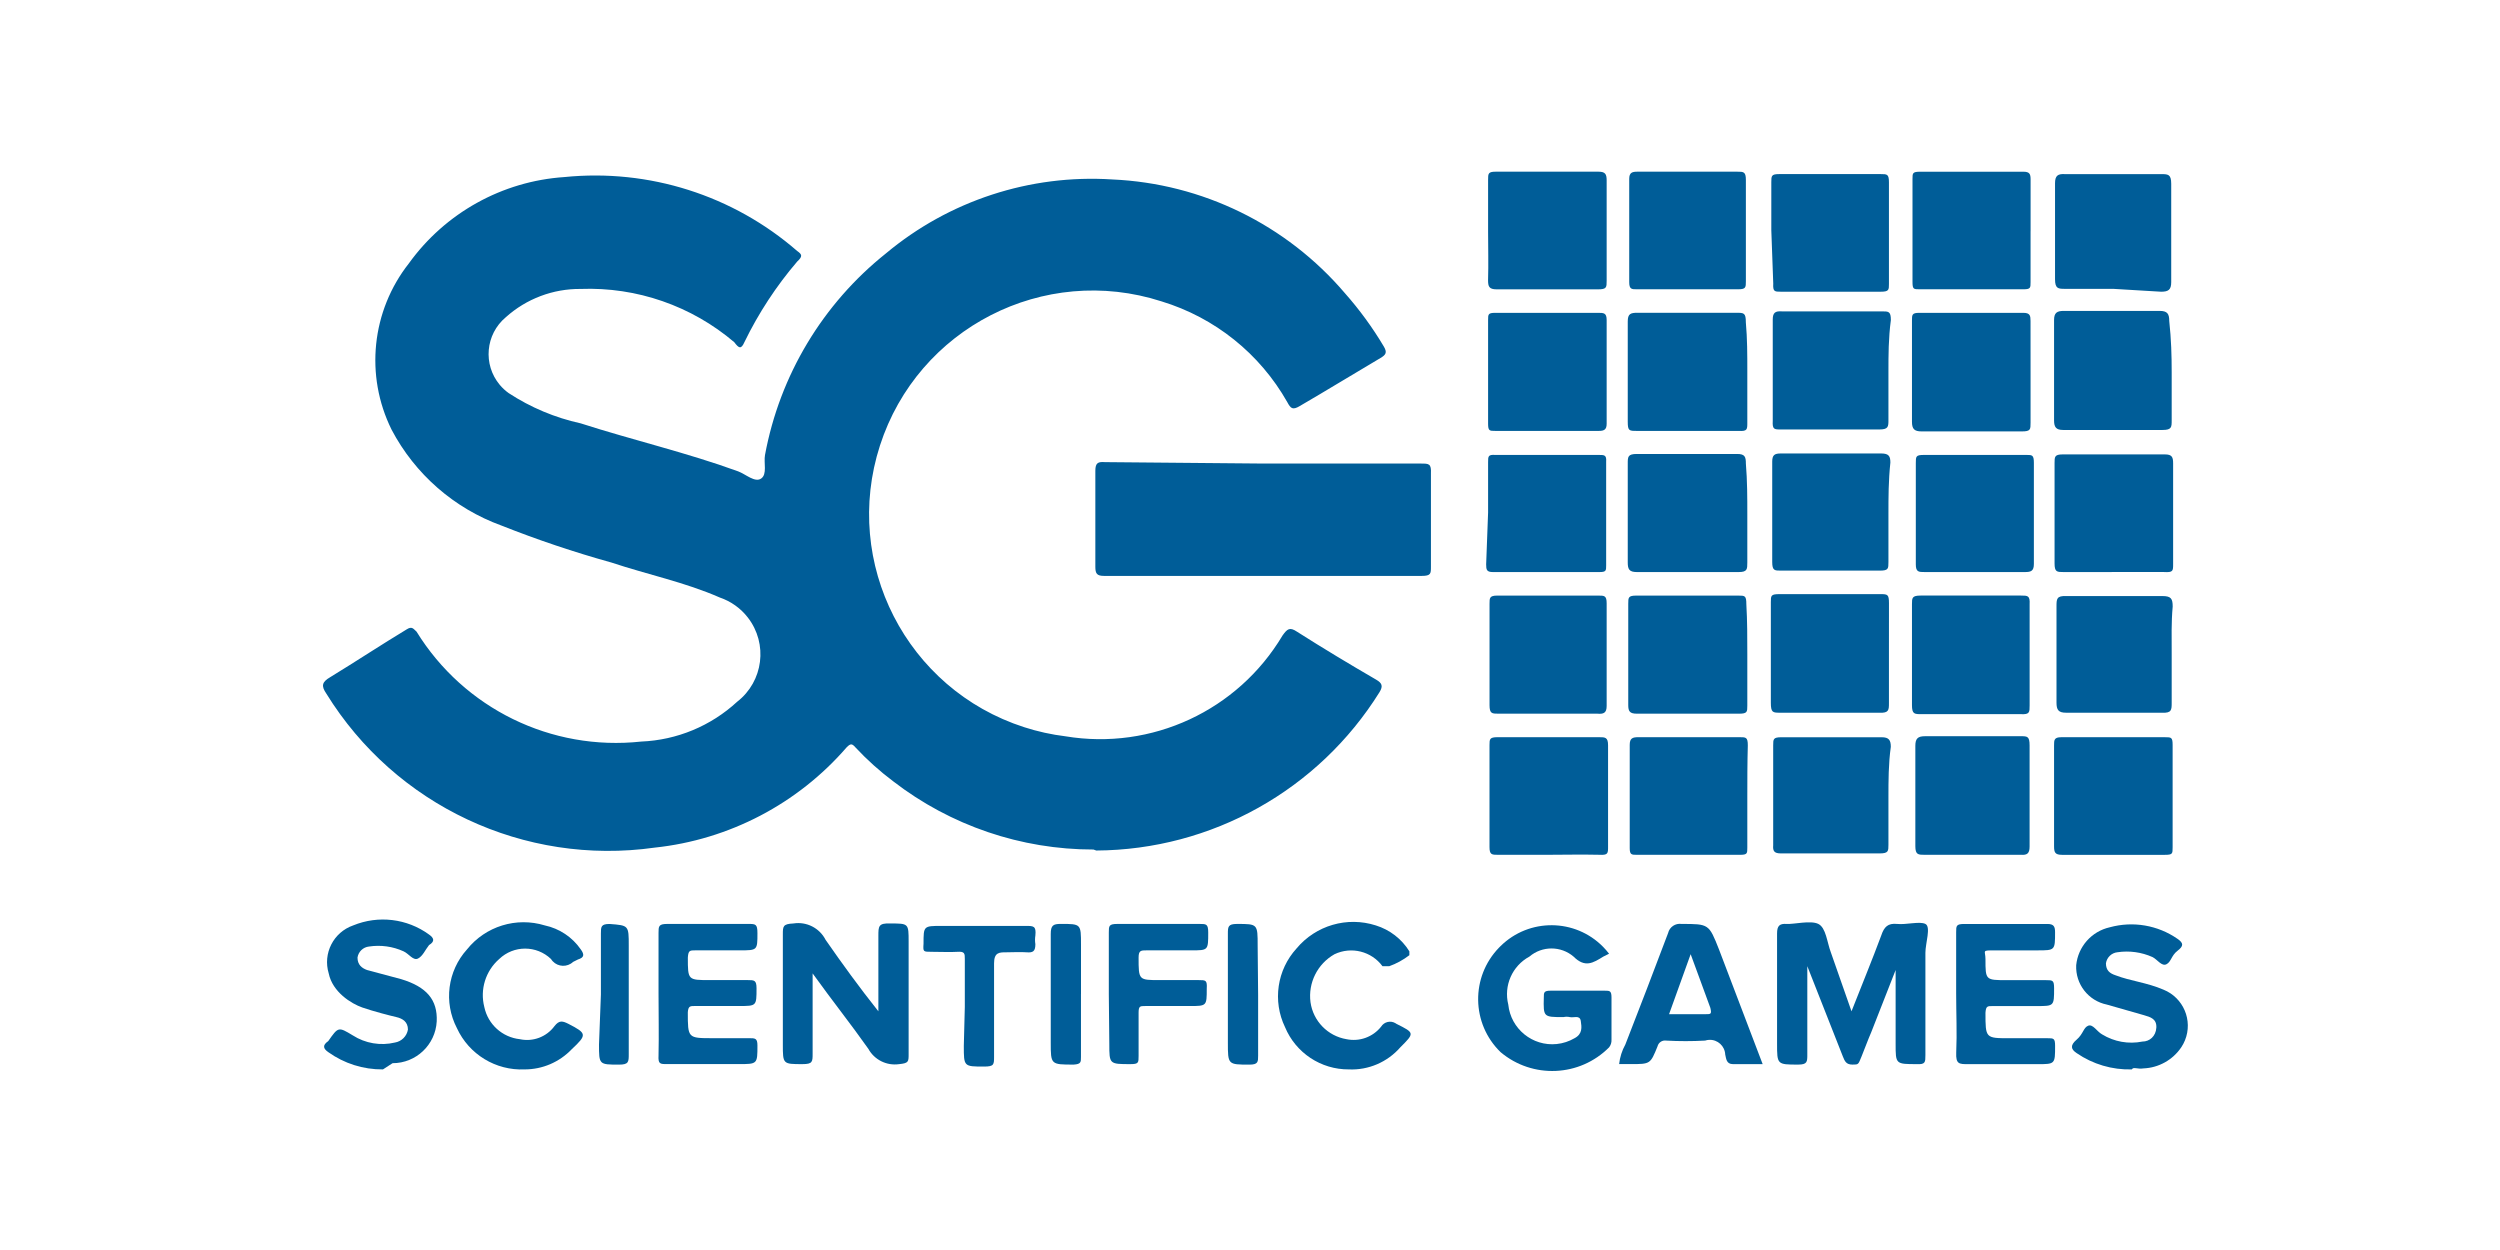 <?xml version="1.0" encoding="utf-8"?>
<!-- Generator: Adobe Illustrator 27.0.0, SVG Export Plug-In . SVG Version: 6.00 Build 0)  -->
<svg version="1.1" id="Layer_1" xmlns="http://www.w3.org/2000/svg" xmlns:xlink="http://www.w3.org/1999/xlink" x="0px" y="0px"
	 width="80px" height="40px" viewBox="0 0 80 40" style="enable-background:new 0 0 80 40;" xml:space="preserve">
<style type="text/css">
	.st0{fill:#005D98;}
</style>
<g id="Layer_2_00000036973899148301815990000002082488184504121520_">
</g>
<g id="Layer_1_00000018199142505763512330000001322974842969335963_">
	<g>
		<path class="st0" d="M34.991,27.185c-2.318,0.001-4.571-0.766-6.406-2.181c-0.436-0.327-0.842-0.692-1.214-1.091
			c-0.108-0.123-0.154-0.123-0.277,0c-1.567,1.81-3.764,2.958-6.145,3.211c-4.171,0.59-8.296-1.345-10.508-4.931
			c-0.169-0.246-0.138-0.369,0.123-0.522c0.83-0.507,1.644-1.045,2.458-1.536c0.169-0.108,0.215,0,0.307,0.077
			c1.518,2.461,4.315,3.83,7.189,3.518c1.143-0.047,2.232-0.499,3.072-1.275c0.838-0.65,0.991-1.856,0.341-2.694
			c-0.229-0.296-0.54-0.518-0.894-0.639c-1.121-0.492-2.32-0.737-3.472-1.121c-1.193-0.332-2.367-0.727-3.518-1.183
			c-1.514-0.55-2.769-1.646-3.518-3.072c-0.855-1.73-0.64-3.798,0.553-5.315c1.164-1.618,2.989-2.632,4.977-2.765
			c2.704-0.273,5.4,0.583,7.451,2.366c0.154,0.108,0.184,0.169,0,0.338c-0.671,0.784-1.239,1.652-1.69,2.581
			c-0.108,0.246-0.184,0.184-0.323,0c-1.368-1.164-3.122-1.772-4.916-1.705c-0.884-0.008-1.739,0.315-2.396,0.906
			c-0.651,0.545-0.736,1.514-0.192,2.164c0.083,0.099,0.179,0.188,0.284,0.263c0.703,0.46,1.484,0.788,2.304,0.968
			c1.674,0.538,3.395,0.937,5.039,1.536c0.246,0.092,0.538,0.369,0.737,0.23c0.2-0.138,0.077-0.507,0.123-0.753
			c0.471-2.547,1.846-4.838,3.871-6.452c2.019-1.687,4.61-2.534,7.236-2.366c2.881,0.126,5.58,1.445,7.451,3.641
			c0.467,0.528,0.884,1.099,1.244,1.705c0.108,0.184,0.077,0.261-0.108,0.369c-0.86,0.507-1.736,1.045-2.581,1.536
			c-0.23,0.138-0.292,0.077-0.399-0.123c-0.878-1.552-2.319-2.707-4.025-3.226c-3.763-1.214-7.797,0.852-9.011,4.615
			c-1.214,3.763,0.852,7.797,4.615,9.011c0.431,0.139,0.874,0.237,1.324,0.292c2.758,0.457,5.514-0.824,6.944-3.226
			c0.154-0.215,0.23-0.277,0.461-0.123c0.845,0.538,1.69,1.045,2.535,1.536c0.184,0.108,0.23,0.2,0.108,0.399
			c-1.951,3.133-5.373,5.047-9.064,5.069L34.991,27.185z"/>
		<path class="st0" d="M40.444,14.834h5.023c0.261,0,0.338,0,0.323,0.323c0,0.999,0,1.982,0,2.98c0,0.215,0,0.292-0.292,0.292
			h-10.17c-0.23,0-0.277-0.077-0.277-0.292c0-1.014,0-2.012,0-3.072c0-0.261,0.092-0.292,0.307-0.277L40.444,14.834z"/>
		<path class="st0" d="M59.248,32.362c0.338-0.86,0.661-1.644,0.952-2.427c0.092-0.277,0.215-0.399,0.507-0.369
			c0.292,0.031,0.722-0.092,0.906,0c0.184,0.092,0,0.614,0,0.922v3.272c0,0.23,0,0.307-0.277,0.292c-0.676,0-0.676,0-0.676-0.645
			c0-0.645,0-1.536,0-2.366l-0.783,1.997c-0.108,0.246-0.2,0.507-0.307,0.768c-0.108,0.261-0.092,0.261-0.292,0.261
			s-0.246-0.108-0.307-0.261l-1.137-2.888c0,0.154,0,0.23,0,0.307c0,0.845,0,1.674,0,2.519c0,0.23,0,0.323-0.292,0.323
			c-0.676,0-0.676,0-0.676-0.676c0-1.168,0-2.35,0-3.518c0-0.246,0.077-0.323,0.307-0.307c0.23,0.015,0.768-0.123,1.014,0
			c0.246,0.123,0.277,0.584,0.399,0.906L59.248,32.362z"/>
		<path class="st0" d="M49.493,22.838h-1.536c-0.215,0-0.292,0-0.292-0.277c0-1.075,0-2.166,0-3.241c0-0.184,0-0.261,0.246-0.261
			h3.241c0.184,0,0.261,0,0.261,0.246c0,1.091,0,2.197,0,3.287c0,0.23-0.108,0.261-0.292,0.246H49.493z"/>
		<path class="st0" d="M49.508,10.011h1.628c0.184,0,0.277,0,0.277,0.23c0,1.106,0,2.212,0,3.318c0,0.184-0.077,0.23-0.246,0.23
			h-3.318c-0.184,0-0.23,0-0.23-0.23v-3.318c0-0.184,0-0.23,0.23-0.23H49.508z"/>
		<path class="st0" d="M64.978,11.9v1.628c0,0.215,0,0.277-0.277,0.277c-1.075,0-2.135,0-3.211,0c-0.23,0-0.307-0.077-0.307-0.307
			v-3.241c0-0.184,0-0.246,0.23-0.246h3.334c0.215,0,0.23,0.092,0.23,0.261L64.978,11.9z"/>
		<path class="st0" d="M63.134,22.853H61.49c-0.23,0-0.307,0-0.307-0.292v-3.226c0-0.2,0-0.277,0.277-0.277h3.211
			c0.215,0,0.292,0,0.277,0.277v3.241c0,0.215,0,0.292-0.277,0.277L63.134,22.853z"/>
		<path class="st0" d="M63.134,27.354h-1.536c-0.215,0-0.307,0-0.307-0.277c0-1.075,0-2.135,0-3.211c0-0.23,0.077-0.307,0.307-0.307
			h3.072c0.2,0,0.277,0,0.277,0.292v3.241c0,0.215-0.077,0.277-0.277,0.261H63.134z"/>
		<path class="st0" d="M49.477,27.354h-1.536c-0.2,0-0.277,0-0.277-0.246c0-1.091,0-2.166,0-3.257c0-0.2,0-0.261,0.261-0.261h3.241
			c0.2,0,0.292,0,0.292,0.261c0,1.075,0,2.166,0,3.241c0,0.215,0,0.277-0.277,0.261C50.583,27.339,50.03,27.354,49.477,27.354z"/>
		<path class="st0" d="M60.446,20.964V22.5c0,0.215,0,0.323-0.307,0.307c-1.045,0-2.105,0-3.165,0c-0.246,0-0.307,0-0.307-0.323
			c0-1.06,0-2.135,0-3.211c0-0.215,0-0.261,0.277-0.261h3.211c0.246,0,0.292,0,0.292,0.292L60.446,20.964z"/>
		<path class="st0" d="M47.619,7.414c0-0.553,0-1.106,0-1.659c0-0.2,0-0.261,0.246-0.261c1.091,0,2.181,0,3.287,0
			c0.215,0,0.261,0.077,0.261,0.277c0,1.075,0,2.151,0,3.211c0,0.215,0,0.277-0.277,0.277h-3.241c-0.246,0-0.277-0.092-0.277-0.292
			C47.634,8.444,47.619,7.921,47.619,7.414z"/>
		<path class="st0" d="M55.914,20.933c0,0.553,0,1.106,0,1.644c0,0.2,0,0.261-0.261,0.261h-3.272c-0.23,0-0.277-0.077-0.277-0.277
			c0-1.075,0-2.166,0-3.241c0-0.2,0-0.261,0.261-0.261h3.257c0.215,0,0.261,0,0.261,0.277
			C55.914,19.873,55.914,20.395,55.914,20.933z"/>
		<path class="st0" d="M69.494,20.948c0,0.538,0,1.06,0,1.536c0,0.23,0,0.338-0.307,0.323h-3.072c-0.246,0-0.307-0.092-0.307-0.323
			c0-1.024,0-2.048,0-3.072c0-0.246,0-0.353,0.323-0.338h3.072c0.277,0,0.323,0.092,0.323,0.338
			C69.479,19.919,69.494,20.395,69.494,20.948z"/>
		<path class="st0" d="M64.978,7.399c0,0.538,0,1.091,0,1.628c0,0.184,0,0.23-0.23,0.23h-3.318c-0.2,0-0.23,0-0.23-0.246V5.725
			c0-0.184,0-0.23,0.246-0.23c1.106,0,2.197,0,3.303,0c0.2,0,0.23,0.077,0.23,0.246V7.399z"/>
		<path class="st0" d="M55.914,11.869c0,0.553,0,1.106,0,1.659c0,0.215,0,0.277-0.277,0.261h-3.257c-0.246,0-0.292,0-0.292-0.292
			c0-1.075,0-2.135,0-3.211c0-0.246,0.092-0.277,0.307-0.277h3.165c0.246,0,0.307,0,0.307,0.307
			C55.914,10.84,55.914,11.347,55.914,11.869z"/>
		<path class="st0" d="M60.43,11.9c0,0.538,0,1.06,0,1.536c0,0.215,0,0.307-0.292,0.307h-3.149c-0.215,0-0.277,0-0.261-0.277
			c0-1.075,0-2.166,0-3.241c0-0.215,0.077-0.277,0.292-0.261h3.211c0.2,0,0.277,0,0.277,0.277C60.43,10.825,60.43,11.362,60.43,11.9
			z"/>
		<path class="st0" d="M69.494,11.916c0,0.522,0,1.045,0,1.536c0,0.215,0,0.307-0.292,0.307c-1.024,0-2.084,0-3.18,0
			c-0.23,0-0.292-0.092-0.292-0.307c0-1.06,0-2.135,0-3.211c0-0.23,0.092-0.292,0.307-0.292h3.072c0.246,0,0.307,0.092,0.307,0.323
			C69.479,10.856,69.494,11.378,69.494,11.916z"/>
		<path class="st0" d="M47.619,16.401c0-0.538,0-1.075,0-1.613c0-0.184,0-0.246,0.23-0.23h3.318c0.169,0,0.246,0,0.23,0.215v3.318
			c0,0.169,0,0.215-0.215,0.215h-3.41c-0.2,0-0.215-0.077-0.215-0.246L47.619,16.401z"/>
		<path class="st0" d="M63.134,18.306h-1.536c-0.2,0-0.292,0-0.292-0.246c0-1.091,0-2.166,0-3.241c0-0.215,0-0.261,0.261-0.261
			h3.287c0.169,0,0.23,0,0.23,0.246v3.241c0,0.23-0.092,0.261-0.292,0.261H63.134z"/>
		<path class="st0" d="M65.73,25.465v-1.613c0-0.169,0-0.261,0.23-0.261h3.318c0.2,0,0.246,0,0.246,0.246c0,1.086,0,2.176,0,3.272
			c0,0.215,0,0.246-0.261,0.246h-3.272c-0.23,0-0.261-0.077-0.261-0.277C65.73,26.54,65.73,26.003,65.73,25.465z"/>
		<path class="st0" d="M54.055,5.494c0.538,0,1.06,0,1.536,0c0.2,0,0.277,0,0.277,0.261c0,1.091,0,2.166,0,3.241
			c0,0.2,0,0.261-0.246,0.261h-3.241c-0.169,0-0.246,0-0.246-0.23c0-1.106,0-2.212,0-3.303c0-0.2,0.092-0.23,0.261-0.23h1.644
			L54.055,5.494z"/>
		<path class="st0" d="M56.682,7.368V5.832c0-0.2,0-0.261,0.246-0.261c1.091,0,2.166,0,3.257,0c0.2,0,0.261,0,0.261,0.261
			c0,1.091,0,2.166,0,3.257c0,0.184,0,0.246-0.261,0.246h-3.195c-0.2,0-0.261,0-0.246-0.261L56.682,7.368z"/>
		<path class="st0" d="M67.62,9.243h-1.536c-0.215,0-0.323,0-0.323-0.307c0-1.045,0-2.105,0-3.072c0-0.246,0.092-0.307,0.323-0.292
			h3.072c0.215,0,0.323,0,0.323,0.307c0,1.045,0,2.105,0,3.149c0,0.246-0.092,0.307-0.323,0.307L67.62,9.243z"/>
		<path class="st0" d="M67.574,18.306h-1.536c-0.215,0-0.292,0-0.292-0.277c0-1.06,0-2.135,0-3.211c0-0.2,0-0.277,0.261-0.277h3.272
			c0.23,0,0.261,0.092,0.261,0.292c0,1.06,0,2.135,0,3.211c0,0.23,0,0.277-0.292,0.261H67.574z"/>
		<path class="st0" d="M55.914,25.496c0,0.553,0,1.091,0,1.628c0,0.184,0,0.23-0.23,0.23h-3.303c-0.169,0-0.23,0-0.23-0.215
			c0-1.091,0-2.197,0-3.303c0-0.215,0.092-0.246,0.277-0.246h3.241c0.2,0,0.261,0,0.261,0.261
			C55.914,24.405,55.914,25.004,55.914,25.496z"/>
		<path class="st0" d="M60.43,25.496c0,0.522,0,1.06,0,1.536c0,0.2,0,0.277-0.277,0.277h-3.165c-0.215,0-0.261-0.077-0.246-0.261
			v-3.195c0-0.2,0-0.261,0.261-0.261h3.211c0.23,0,0.292,0.092,0.292,0.307C60.43,24.436,60.43,25.004,60.43,25.496z"/>
		<path class="st0" d="M60.43,16.447c0,0.522,0,1.06,0,1.536c0,0.215,0,0.277-0.277,0.277h-3.165c-0.2,0-0.277,0-0.277-0.277
			c0-1.06,0-2.135,0-3.211c0-0.215,0.077-0.261,0.277-0.261H60.2c0.246,0,0.292,0.092,0.292,0.292
			C60.43,15.387,60.43,15.91,60.43,16.447z"/>
		<path class="st0" d="M55.914,16.463c0,0.522,0,1.045,0,1.536c0,0.215,0,0.307-0.277,0.307h-3.257
			c-0.246,0-0.292-0.092-0.292-0.307c0-1.06,0-2.105,0-3.165c0-0.215,0-0.307,0.292-0.307h3.211c0.246,0,0.277,0.092,0.277,0.307
			C55.914,15.387,55.914,15.925,55.914,16.463z"/>
		<path class="st0" d="M26.004,31.149c0,0.922,0,1.736,0,2.565c0,0.261,0,0.338-0.323,0.338c-0.63,0-0.63,0-0.63-0.63
			c0-1.168,0-2.35,0-3.518c0-0.261,0-0.338,0.338-0.353c0.42-0.067,0.835,0.144,1.029,0.522c0.522,0.753,1.091,1.536,1.69,2.289
			c0-0.86,0-1.644,0-2.412c0-0.307,0-0.415,0.384-0.399c0.584,0,0.584,0,0.584,0.584c0,1.198,0,2.396,0,3.595
			c0,0.246,0,0.292-0.307,0.323c-0.398,0.056-0.789-0.139-0.983-0.492C27.233,32.777,26.634,32.025,26.004,31.149z"/>
		<path class="st0" d="M51.49,30.519l-0.184,0.092c-0.323,0.2-0.584,0.369-0.952,0c-0.407-0.347-1.006-0.347-1.413,0
			c-0.55,0.297-0.828,0.93-0.676,1.536c0.08,0.776,0.774,1.341,1.55,1.262c0.201-0.021,0.395-0.084,0.57-0.186
			c0.261-0.138,0.23-0.353,0.2-0.553c-0.031-0.2-0.23-0.092-0.353-0.123c-0.066-0.015-0.134-0.015-0.2,0c-0.645,0-0.645,0-0.63-0.63
			c0-0.154,0-0.215,0.215-0.215c0.584,0,1.152,0,1.736,0c0.154,0,0.215,0,0.215,0.215c0,0.446,0,0.891,0,1.352
			c0.005,0.089-0.022,0.176-0.077,0.246c-0.941,0.947-2.451,1.013-3.472,0.154c-0.938-0.91-0.96-2.408-0.05-3.345
			c0.016-0.017,0.033-0.033,0.05-0.05c0.913-0.899,2.382-0.888,3.28,0.025C51.367,30.368,51.431,30.442,51.49,30.519z"/>
		<path class="st0" d="M51.812,34.052c0.024-0.221,0.092-0.435,0.2-0.63c0.461-1.183,0.922-2.381,1.367-3.564
			c0.046-0.194,0.233-0.321,0.43-0.292c0.876,0,0.876,0,1.198,0.814l1.398,3.672h-0.952c-0.215,0-0.215-0.184-0.246-0.307
			c-0.012-0.271-0.241-0.482-0.512-0.47c-0.045,0.002-0.09,0.01-0.133,0.024c-0.414,0.023-0.83,0.023-1.244,0
			c-0.126-0.02-0.246,0.06-0.277,0.184c-0.23,0.568-0.23,0.568-0.86,0.568H51.812z M54.101,30.534l-0.691,1.92h1.168
			c0.169,0,0.2,0,0.154-0.2C54.531,31.717,54.332,31.149,54.101,30.534z"/>
		<path class="st0" d="M12.255,34.221c-0.628,0.006-1.241-0.188-1.751-0.553c-0.154-0.108-0.2-0.215,0-0.353l0,0
			c0.323-0.461,0.323-0.461,0.783-0.184c0.401,0.257,0.889,0.341,1.352,0.23c0.212-0.036,0.379-0.202,0.415-0.415
			c0-0.246-0.169-0.353-0.369-0.399c-0.2-0.046-0.737-0.184-1.091-0.307c-0.353-0.123-0.952-0.492-1.075-1.091
			c-0.194-0.639,0.152-1.317,0.783-1.536c0.805-0.331,1.724-0.221,2.427,0.292c0.154,0.108,0.2,0.215,0,0.338l0,0
			c-0.123,0.154-0.2,0.353-0.353,0.43c-0.154,0.077-0.292-0.154-0.461-0.23c-0.346-0.158-0.73-0.211-1.106-0.154
			c-0.189,0.019-0.341,0.165-0.369,0.353c0,0.23,0.138,0.338,0.307,0.399l1.091,0.292c0.814,0.246,1.168,0.661,1.137,1.352
			c-0.041,0.75-0.662,1.338-1.413,1.337L12.255,34.221z"/>
		<path class="st0" d="M68.219,34.221c-0.629,0.018-1.248-0.165-1.767-0.522c-0.184-0.123-0.215-0.246,0-0.43
			c0.215-0.184,0.215-0.384,0.369-0.446c0.154-0.061,0.277,0.184,0.446,0.277c0.386,0.237,0.847,0.319,1.29,0.23
			c0.23,0,0.43-0.169,0.446-0.446c0.015-0.277-0.184-0.338-0.399-0.399l-1.183-0.338c-0.593-0.12-1.01-0.655-0.983-1.26
			c0.059-0.594,0.492-1.084,1.075-1.214c0.741-0.204,1.534-0.069,2.166,0.369c0.2,0.138,0.2,0.23,0,0.384s-0.2,0.353-0.353,0.43
			s-0.292-0.154-0.446-0.23c-0.351-0.157-0.741-0.211-1.121-0.154c-0.189,0.019-0.341,0.165-0.369,0.353
			c0,0.23,0.123,0.323,0.307,0.384c0.476,0.184,0.999,0.23,1.536,0.461c0.637,0.258,0.944,0.983,0.686,1.62
			c-0.032,0.078-0.071,0.153-0.118,0.223c-0.274,0.406-0.724,0.657-1.214,0.676C68.403,34.221,68.265,34.129,68.219,34.221z"/>
		<path class="st0" d="M21.073,31.794c0-0.645,0-1.29,0-1.936c0-0.215,0-0.292,0.277-0.292c0.86,0,1.736,0,2.596,0
			c0.23,0,0.292,0,0.292,0.292c0,0.553,0,0.553-0.568,0.553h-1.413c-0.184,0-0.23,0-0.246,0.23c0,0.722,0,0.722,0.707,0.722h1.214
			c0.2,0,0.277,0,0.277,0.261c0,0.568,0,0.568-0.553,0.568H22.24c-0.154,0-0.215,0-0.23,0.2c0,0.83,0,0.83,0.799,0.83h1.168
			c0.184,0,0.261,0,0.261,0.23c0,0.599,0,0.599-0.599,0.599c-0.599,0-1.536,0-2.289,0c-0.23,0-0.292,0-0.277-0.277
			C21.088,33.115,21.073,32.455,21.073,31.794z"/>
		<path class="st0" d="M62.597,31.794c0-0.661,0-1.321,0-1.966c0-0.2,0-0.261,0.261-0.261c0.876,0,1.767,0,2.658,0
			c0.2,0,0.246,0.077,0.246,0.261c0,0.584,0,0.584-0.568,0.584c-0.568,0-0.906,0-1.352,0s-0.307,0-0.307,0.277
			c0,0.676,0,0.676,0.691,0.676h1.244c0.215,0,0.261,0,0.261,0.261c0,0.568,0,0.568-0.553,0.568c-0.553,0-0.952,0-1.413,0
			c-0.169,0-0.215,0-0.23,0.215c0,0.814,0,0.814,0.768,0.814h1.214c0.2,0,0.246,0,0.246,0.246c0,0.584,0,0.584-0.568,0.584
			c-0.568,0-1.536,0-2.212,0c-0.292,0-0.399,0-0.384-0.369C62.627,33.054,62.597,32.424,62.597,31.794z"/>
		<path class="st0" d="M43.164,34.221c-0.892,0.006-1.7-0.528-2.043-1.352c-0.403-0.836-0.257-1.834,0.369-2.519
			c0.616-0.738,1.618-1.03,2.535-0.737c0.447,0.138,0.829,0.432,1.075,0.83c0,0,0,0.108,0,0.123c-0.195,0.15-0.413,0.27-0.645,0.353
			c-0.092,0-0.154,0-0.215,0c-0.354-0.479-0.998-0.64-1.536-0.384c-0.545,0.308-0.849,0.915-0.768,1.536
			c0.085,0.603,0.551,1.082,1.152,1.183c0.415,0.086,0.842-0.068,1.106-0.399c0.098-0.159,0.306-0.208,0.465-0.11
			c0.009,0.006,0.018,0.012,0.027,0.018c0.584,0.292,0.584,0.292,0.123,0.753C44.396,33.988,43.79,34.249,43.164,34.221z"/>
		<path class="st0" d="M16.787,34.221c-0.923,0.041-1.78-0.481-2.166-1.321c-0.429-0.825-0.3-1.829,0.323-2.519
			c0.594-0.742,1.58-1.046,2.489-0.768c0.468,0.1,0.88,0.374,1.152,0.768c0.123,0.169,0.108,0.261-0.092,0.323l-0.154,0.077
			c-0.186,0.174-0.477,0.165-0.651-0.02c-0.021-0.022-0.039-0.046-0.055-0.072c-0.464-0.445-1.195-0.445-1.659,0
			c-0.436,0.381-0.62,0.975-0.476,1.536c0.116,0.553,0.575,0.968,1.137,1.029c0.418,0.091,0.851-0.072,1.106-0.415
			c0.154-0.2,0.261-0.169,0.446-0.077c0.599,0.307,0.599,0.353,0.108,0.814C17.9,33.989,17.356,34.222,16.787,34.221z"/>
		<path class="st0" d="M35.482,31.809c0-0.661,0-1.306,0-1.966c0-0.215,0-0.277,0.277-0.277c0.871,0,1.746,0,2.627,0
			c0.215,0,0.277,0,0.277,0.277c0,0.568,0,0.568-0.538,0.568h-1.429c-0.184,0-0.261,0-0.261,0.23c0,0.722,0,0.722,0.676,0.722h1.244
			c0.23,0,0.277,0,0.261,0.277c0,0.553,0,0.553-0.553,0.553s-0.937,0-1.413,0c-0.169,0-0.215,0-0.215,0.215c0,0.461,0,0.922,0,1.383
			c0,0.215,0,0.261-0.261,0.261c-0.676,0-0.676,0-0.676-0.645L35.482,31.809z"/>
		<path class="st0" d="M30.874,32.224c0-0.522,0-1.06,0-1.536c0-0.169,0-0.246-0.23-0.23c-0.23,0.015-0.553,0-0.83,0
			s-0.277,0-0.261-0.261c0-0.568,0-0.568,0.584-0.568h2.688c0.246,0,0.338,0,0.307,0.307c-0.015,0.092-0.015,0.185,0,0.277
			c0,0.23-0.077,0.277-0.277,0.261s-0.445,0-0.661,0c-0.215,0-0.384,0-0.384,0.353c0,0.999,0,1.982,0,2.98
			c0,0.261,0,0.323-0.323,0.323c-0.645,0-0.645,0-0.645-0.661L30.874,32.224z"/>
		<path class="st0" d="M19.229,31.825c0-0.645,0-1.306,0-1.951c0-0.215,0-0.307,0.277-0.307c0.614,0.046,0.614,0.046,0.614,0.691
			v3.472c0,0.246,0,0.338-0.307,0.338c-0.645,0-0.645,0-0.645-0.645L19.229,31.825z"/>
		<path class="st0" d="M40.26,31.84c0,0.645,0,1.29,0,1.936c0,0.2,0,0.292-0.277,0.292c-0.691,0-0.691,0-0.691-0.707v-3.472
			c0-0.23,0-0.323,0.292-0.323c0.661,0,0.661,0,0.661,0.691L40.26,31.84z"/>
		<path class="st0" d="M34.591,31.809c0,0.676,0,1.337,0,2.012c0,0.169,0,0.23-0.23,0.246c-0.737,0-0.737,0-0.737-0.707
			c0-1.152,0-2.32,0-3.472c0-0.277,0.077-0.323,0.323-0.323c0.645,0,0.645,0,0.645,0.661V31.809z"/>
	</g>
</g>
</svg>
